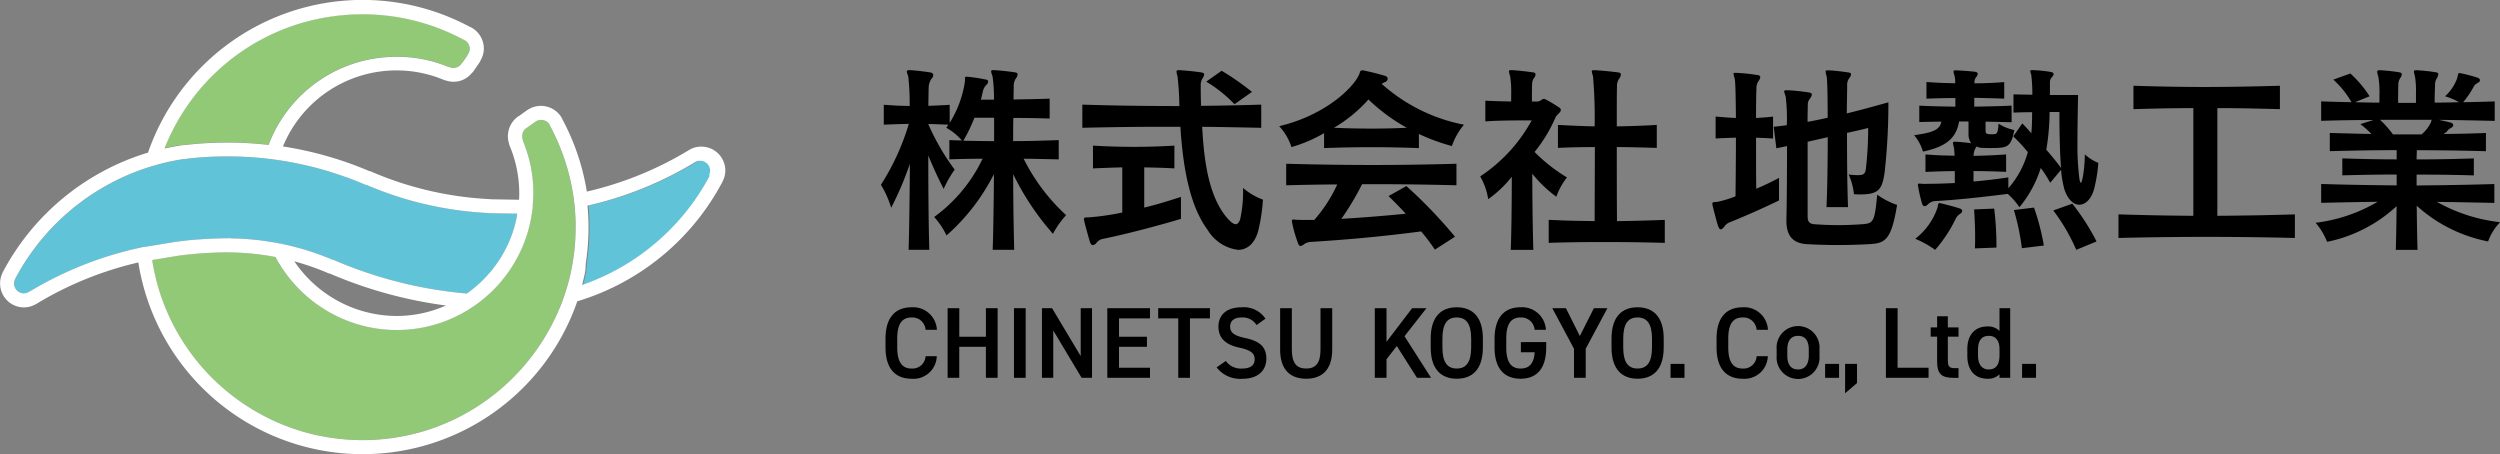 <svg xmlns="http://www.w3.org/2000/svg" width="274.253" height="49.83"><rect width="100%" height="100%" fill="#808080" stroke="none"/><g data-name="グループ 9"><g data-name="グループ 6"><path data-name="パス 79" d="M43.49 34.661a13.386 13.386 0 0 0 5.433-1.149 48.045 48.045 0 0 1-12.735-3.5.763.763 0 0 1-.195-.052 27.643 27.643 0 0 0-3.705-1.292 13.582 13.582 0 0 0 11.202 5.993z" fill="none"/><path data-name="パス 80" d="M62.559 30.103a23.2 23.2 0 0 0 .489-3.093v-.031q.081-.913.09-1.842v-.029c0-.065.005-.129.005-.193 0-.626-.029-1.252-.08-1.877v-.027a23.132 23.132 0 0 0-.088-.871c0-.011-.007-.022-.01-.033a.764.764 0 0 1-.014-.17q-.093-.71-.228-1.414l-.005-.025q-.209-1.075-.519-2.131l-.007-.023a23.582 23.582 0 0 0-.865-2.441l-.01-.025v-.007q-.312-.745-.674-1.469l-.01-.022-.007-.014v-.008l-.01-.019-.021-.04-.01-.019-.024-.045-.009-.018-.024-.047-.009-.017-.051-.1-.009-.017-.073-.14-.008-.015-.057-.108-.007-.014-.021-.04-.007-.014V13.7c-.006-.012-.009-.024-.015-.037l-.006-.015-.007-.017-.006-.009-.009-.014-.029-.04-.012-.014-.031-.035-.012-.014-.015-.018-.014-.014-.027-.024-.017-.015-.029-.026-.017-.015-.016-.014-.024-.016a1.105 1.105 0 0 0-1.27-.018l-.067.048-.024.017-.091.065-.024.018-.172.122-.027.019-.211.15-.03.021-.222.158-.033.023-.1.073a.716.716 0 0 1-.084.05 1.047 1.047 0 0 0-.18.2l-.015.022a1.089 1.089 0 0 0-.152.353v.019a1.088 1.088 0 0 0-.026.238v.026a1.062 1.062 0 0 0 .05.319l.005.016c0 .013.006.029.011.04a.731.731 0 0 1 .051.187l.033.084.006.016c.095.237.183.476.266.715l.006.017c.116.34.222.682.313 1.026l.006.02q.117.441.207.887v.025q.057.288.1.576l.005.028c.034.221.062.443.086.666v.033c.027.254.049.509.063.764v.04c.007.135.009.27.011.406v.365c0 .4-.021.8-.052 1.2v.05c0 .026 0 .052-.006.078s0 .033 0 .05v.076c0 .022.006.044.005.067a.734.734 0 0 1-.037.214 14.939 14.939 0 0 1-3.568 8.082l-.035.041-.034.039-.035.04c-.047.054-.093.109-.141.162l-.032.033c-.093.1-.19.2-.286.3l-.031.032q-.218.224-.445.438l-.029.027c-.2.19-.409.376-.622.555l-.025.022q-.486.406-1.006.77l-.022.015c-.082.057-.166.113-.249.169h-.007c-.22.148-.443.293-.671.429l-.02.012c-.282.168-.572.326-.865.475l-.019.01c-.342.173-.69.335-1.047.482l-.017.007q-.518.213-1.056.388l-.017.006c-.368.12-.741.224-1.121.315h-.016c-.43.1-.866.189-1.31.254h-.016q-.626.09-1.268.129h-.016c-.289.017-.581.027-.876.027-.147 0-.295 0-.442-.008h-.017a14.89 14.89 0 0 1-1.89-.182h-.02a14.969 14.969 0 0 1-1.556-.339l-.024-.007a15.354 15.354 0 0 1-1.2-.384l-.028-.011q-.508-.189-1-.412l-.033-.016q-.4-.183-.792-.389l-.038-.02c-.206-.11-.409-.226-.611-.345l-.044-.027-.019-.011-.044-.027a15.222 15.222 0 0 1-2-1.439l-.038-.032q-.542-.464-1.04-.98l-.027-.028a12.667 12.667 0 0 1-.4-.436l-.025-.016a8.341 8.341 0 0 1-.213-.246l-.016-.019a10.42 10.42 0 0 1-.208-.254l-.014-.015q-.079-.1-.155-.2l-.011-.014-.066-.086-.01-.013-.078-.1-.01-.013-.082-.111-.009-.014-.063-.088-.01-.014c-.045-.063-.091-.126-.135-.19l-.011-.016-.095-.14-.011-.017-.022-.034-.011-.018-.032-.047-.012-.019-.037-.055-.014-.021-.116-.178-.014-.023a16.252 16.252 0 0 1-.233-.383l-.017-.029-.3-.537c-.275-.052-.551-.1-.827-.147l-.044-.008q-.956-.153-1.918-.238l-.058-.005q-1.08-.1-2.16-.106a.752.752 0 0 1-.128-.014l-.362.006h-.06c-.574.011-1.133.029-1.675.057h-.062c-.721.038-1.417.091-2.09.161l-.062.007q-.626.066-1.23.149h-.025l-.8.131-.06.01-1.965.323q.153.989.388 1.947v.016a23.224 23.224 0 0 0 1.306 3.851l.006.015q.465 1.053 1.027 2.046l.009.014a23.3 23.3 0 0 0 1.6 2.457l.01.014a23.426 23.426 0 0 0 1.746 2.082l.011.012a23.452 23.452 0 0 0 1.628 1.557l.013.011a23.5 23.5 0 0 0 3.484 2.509l.015.008a23.306 23.306 0 0 0 3.819 1.806l.016.006a23.09 23.09 0 0 0 2.918.855h.017a23.267 23.267 0 0 0 3.536.5h.018c.5.032 1.009.055 1.519.055a23.454 23.454 0 0 0 3.049-.206h.018a23.187 23.187 0 0 0 4.125-.93l.031-.011.016-.006.015-.005.016-.005.029-.01.016-.006.055-.019.016-.005.088-.03.016-.005.068-.023.016-.006.072-.024.016-.006.079-.026.016-.006.068-.023.016-.006.063-.021.017-.006.058-.02.018-.006.043-.015.019-.008.042-.017.019-.008.041-.017.02-.008.014-.005.021-.009.021-.008.014-.006h.007l.065-.026.023-.009.059-.023.024-.009.081-.032.025-.01.072-.028.027-.011.07-.028.041-.005c.055-.021.11-.042.164-.065l.032-.012c.093-.039.185-.077.276-.117l.042-.019.113-.051.045-.02c.216-.1.431-.19.644-.292l.059-.027a23.515 23.515 0 0 0 8.3-6.7l.045-.057a23.416 23.416 0 0 0 2.55-4.079c.007-.015.016-.029.023-.045.208-.427.4-.862.582-1.3l.016-.039a23.262 23.262 0 0 0 1.149-3.625z" fill="#91c977"/><path data-name="パス 81" d="M19.543 15.982c.175-.029.35-.06.527-.085a.726.726 0 0 1 .176 0 36.44 36.44 0 0 1 1.714-.169h.022q1.132-.085 2.312-.1h.02c.205 0 .409-.009.617-.009q1.095 0 2.179.06h.018q1.17.064 2.329.2a14.966 14.966 0 0 1 1.283-2.606l.027-.042.106-.162.025-.039q.347-.535.735-1.036l.021-.027a14.87 14.87 0 0 1 1.5-1.651l.016-.016a15.044 15.044 0 0 1 1.523-1.263l.015-.01a14.923 14.923 0 0 1 1.645-1.026l.014-.008c.433-.233.877-.446 1.333-.636l.015-.007q.516-.214 1.05-.389l.017-.006c.461-.152.933-.279 1.411-.386l.022-.005q.6-.133 1.212-.217h.026a15.049 15.049 0 0 1 1.557-.13h.036c.147 0 .294-.009.442-.009s.283.006.424.01h.045c.126 0 .254.007.38.014h.052l.109.008h.057q.446.031.887.089l.05.006c.338.045.674.1 1.007.167l.048.011c.2.042.408.088.61.139l.04.009c.175.045.348.1.521.147l.032.009c.144.042.288.089.431.136l.026.009.187.063.024.008c.08.027.16.053.239.083l.02.008c.079.029.157.062.236.092l.016.007c.07.027.141.054.211.083h.042a.72.72 0 0 1 .146.046c.011 0 .022.006.033.01l.017.005.019.006.016.005.037.012.016.005.02.006.016.005c.014 0 .028.008.042.01h.337c.025 0 .05-.009.075-.014s.029-.005.043-.009a1.048 1.048 0 0 0 .2-.079l.145-.085a1.145 1.145 0 0 0 .221-.211l.032-.041.019-.024a.722.722 0 0 1 .119-.131l.032-.047.028-.04.15-.217.032-.046.256-.37c0-.011.008-.022.013-.032a.747.747 0 0 1 .068-.124 1.52 1.52 0 0 0 .1-.181l.019-.04a1.061 1.061 0 0 0 .074-.25v-.027a.878.878 0 0 0 .012-.116 1.141 1.141 0 0 0-.009-.142v-.021a1.105 1.105 0 0 0-.083-.281l-.008-.016a1.137 1.137 0 0 0-.088-.155l-.01-.014a1.093 1.093 0 0 0-.181-.2l-.013-.01a1.026 1.026 0 0 0-.1-.075.483.483 0 0 1-.048-.021l-.015-.006h-.008a22.227 22.227 0 0 0-.96-.492l-.015-.007q-.685-.334-1.391-.621l-.016-.007q-.7-.282-1.409-.52l-.02-.007q-.69-.23-1.394-.415l-.022-.006c-.35-.092-.7-.176-1.054-.252l-.024-.005q-1.005-.216-2.027-.343h-.026q-.988-.121-1.985-.157h-.029a25.109 25.109 0 0 0-.824-.016c-.354 0-.707.01-1.058.026h-.028a23.623 23.623 0 0 0-2.4.234h-.029q-.87.13-1.72.325l-.029.006h-.009l-.027.006-.039.009-.026.006-.12.027-.024.006-.109.027-.021.006-.147.039-.018.005-.114.029-.017.005-.15.04h-.016l-.177.046h-.016c-.045.013-.091.023-.136.036l-.016.005-.1.031-.017.005-.027.008h-.007l-.018.006-.193.059-.02.006-.205.063-.024.007-.18.055-.028.009c-.07.022-.138.047-.208.07l-.034.012-.114.04-.037.013-.1.037-.04.014-.1.035-.044.015-.111.039-.047.017-.124.046-.057.022c-.07.026-.138.055-.207.081l-.064.025c-.131.052-.264.1-.394.155l-.079.032a23.41 23.41 0 0 0-1.888.892c-.173.091-.348.182-.519.278l-.057.032h-.007c-.287.162-.57.33-.849.5a23.317 23.317 0 0 0-3.717 2.866l-.065.062a23.368 23.368 0 0 0-1.56 1.633l-.045.052c-.345.4-.675.817-.993 1.243l-.037.048q-.388.521-.745 1.068l-.028.042c-.258.394-.506.8-.741 1.206l-.025.042c-.236.414-.456.838-.667 1.269l-.019.039q-.372.761-.691 1.556l-.014.037-.024.059q.726-.164 1.465-.287z" fill="#91c977"/><path data-name="パス 82" d="M78.006 18.844v-.023a.893.893 0 0 0 .008-.114 1.073 1.073 0 0 0-.159-.557l-.008-.014a1.085 1.085 0 0 0-.3-.313l-.013-.011a1.078 1.078 0 0 0-.606-.186h-.04a.946.946 0 0 0-.516.147l-.014.007-.014.01c-.085.052-.172.1-.258.153l-.064.037q-.652.387-1.315.748l-.051.027c-.192.1-.384.208-.578.308l-.045.024-.384.195-.045.023q-.413.208-.829.405l-.039.019-.594.274-.036.017q-.637.288-1.284.552l-.031.012q-.56.23-1.126.442l-.027.01c-.464.173-.931.335-1.4.491l-.024.008q-.96.316-1.937.585l-.019.005-.037.009-.02.006-.073.019-.021.006-.22.058-.025.006q-.646.17-1.3.319c.043.445.072.89.09 1.336v.026c.014.334.023.668.023 1v.055c0 .26-.006.519-.014.777v.045q-.013.374-.037.744v.057c-.032.475-.076.946-.134 1.414v.041c-.017.135-.037.269-.056.4l-.005.036-.025.174v.032l-.021.128v.058l-.005.029-.006.033v.054l-.005.027v.094l-.006.037v.069l-.006.037v.085l-.005.022v.046l-.006.033v.022l-.005.029v.021l-.008.041v.02l-.011.055v.019l-.007.038v.019l-.014.073v.017l-.018.092v.017a8.978 8.978 0 0 1-.052.236v.017c-.049.227-.1.453-.156.677l-.005.022-.1.4.313-.111.016-.006q.809-.293 1.593-.64l.025-.011c.681-.3 1.348-.631 2-.991l.036-.021q.764-.425 1.5-.9l.042-.027q.81-.53 1.577-1.119l.039-.031q.546-.421 1.068-.872l.037-.032q.74-.641 1.429-1.337l.033-.034q.581-.589 1.123-1.215l.029-.035q.441-.513.854-1.05l.026-.034q.441-.575.849-1.177l.024-.034q.329-.485.634-.987l.021-.034c.155-.256.307-.514.453-.775l.018-.033q.144-.26.283-.522a1.193 1.193 0 0 0 .016-.38z" fill="#60c3d8"/><path data-name="パス 83" d="M17.049 26.899l.09-.015.534-.088.088-.015.154-.025.088-.014.892-.147.085-.014.309-.051h.032l.078-.01.07-.009c.4-.054.808-.1 1.223-.146l.059-.006c.327-.033.661-.061 1-.087h.052q.422-.032.856-.057h.047q.646-.036 1.322-.055h.041c.378-.011.76-.019 1.152-.022h.007a.73.73 0 0 1 .169.021c.19 0 .38.006.57.012h.032q1.054.038 2.107.153h.026q1.064.117 2.118.311h.021c.15.027.3.058.45.088a.754.754 0 0 1 .279.055c.3.063.6.131.893.2l.018.005q.926.225 1.835.508l.016.005q1.02.32 2.014.712l.015.006q.326.13.65.267a.732.732 0 0 1 .2.053c.222.1.445.189.668.282l.015.006.165.07.015.006.161.065.016.006.1.038.017.007.171.068.019.008.109.043.021.009.078.031.022.009.035.014.023.009.022.009.024.009.021.009.024.009h.012l.025.01.021.009.106.04.029.01h.006l.029.011.13.049.032.012.015.005.034.013.04.015.035.013.038.014.036.013.016.006.119.045.039.014.145.054.044.017.147.051.05.018.168.059.055.019.2.071.06.022.418.142.08.026q.519.173 1.044.333l.124.038a47.021 47.021 0 0 0 9.553 1.837c.077-.054.154-.108.23-.164l.019-.014c.269-.2.528-.407.781-.623l.017-.014q.29-.25.566-.516l.016-.015q.2-.2.394-.4l.015-.016c.133-.141.264-.284.391-.43l.014-.016q.2-.234.4-.478l.013-.017q.239-.3.46-.619l.012-.017c.149-.214.294-.431.431-.654l.011-.017.037-.061.01-.017c.071-.117.138-.237.205-.357l.01-.017c.075-.134.146-.269.218-.406l.009-.018c.048-.094.1-.187.145-.282l.009-.018c.183-.378.347-.766.494-1.162l.007-.019c.035-.093.065-.187.1-.281l.006-.018q.217-.635.371-1.3v-.018c.017-.076.037-.151.052-.227v-.019c.029-.137.054-.277.079-.416v-.018l.017-.1-1.258-.021h-.049l-1.428-.024h-.045l-.314-.005a.83.83 0 0 1-.084-.01c-.018 0-.037 0-.055-.005h-.008l-.034-.01q-.482-.026-.962-.064h-.036q-1.082-.085-2.152-.229h-.029q-1.165-.157-2.313-.385l-.024-.005q-1.442-.284-2.857-.676l-.018-.005a45.34 45.34 0 0 1-1.526-.46l-.016-.006q-1.143-.368-2.263-.811l-.015-.006q-.5-.2-1-.41a.773.773 0 0 1-.2-.052c-.352-.152-.707-.3-1.062-.437l-.015-.006-.106-.041-.015-.006-.143-.055-.016-.007-.119-.046-.016-.007-.093-.036-.017-.006-.106-.041-.019-.007-.082-.032-.021-.007-.055-.019-.022-.008-.021-.008-.022-.008-.023-.009-.023-.009-.024-.009h-.032l-.02-.007-.022-.007-.026-.009-.027-.009-.017-.007-.027-.01-.04-.014-.028-.01-.027-.009-.029-.01-.065-.023-.031-.011-.121-.043-.034-.012-.2-.069-.041-.014c-.06-.021-.121-.04-.182-.06l-.046-.015-.232-.076-.052-.017-.252-.083-.058-.019c-.078-.025-.157-.047-.235-.071l-.073-.022c-.223-.068-.445-.136-.669-.2l-.108-.029a34.615 34.615 0 0 0-.839-.228l-.174-.043a37.879 37.879 0 0 0-4.392-.84.756.756 0 0 1-.13-.018q-1.41-.179-2.839-.253l-.164-.008q-.933-.045-1.873-.046c-.455 0-.9.009-1.35.025h-.1c-1.05.039-2.072.119-3.051.242a.767.767 0 0 1-.235.04.837.837 0 0 1-.093-.011c-.228.035-.455.073-.682.114l-.062.012q-.911.168-1.8.4l-.054.014-.332.091a.78.78 0 0 1-.27.078q-.867.252-1.711.564l-.041.016a25.2 25.2 0 0 0-2.452 1.067l-.035.017a25.256 25.256 0 0 0-2.257 1.281l-.029.018a25.319 25.319 0 0 0-2.8 2.076l-.022.019a25.217 25.217 0 0 0-2.038 1.949l-.018.02q-.669.718-1.281 1.491l-.017.02q-.385.485-.745.989l-.014.02q-.477.668-.912 1.37l-.013.02q-.3.487-.58.989l-.012.02c-.091.164-.182.328-.269.495a1.116 1.116 0 0 0-.072.2c0 .006-.005.013-.007.019a1.217 1.217 0 0 0-.035.282 1.059 1.059 0 0 0 .058.335l.005.016a1.066 1.066 0 0 0 .221.374l.011.014a1.086 1.086 0 0 0 .473.292l.049.015h.006l.017.005h.014c.012 0 .025 0 .038.006.028.005.057.006.086.009l.047.005c.018 0 .036.005.055.005a1.142 1.142 0 0 0 .549-.159l.01-.006.016-.006.034-.021.226-.134.059-.034.135-.08.064-.037.034-.02.037-.022h.005l.069-.04.091-.053.084-.047q1.137-.651 2.312-1.224l.123-.06a39.779 39.779 0 0 1 9.023-3.092l.141-.031.031-.007c.016 0 .031-.009.047-.01s.044 0 .067 0a.64.64 0 0 1 .065 0z" fill="#60c3d8"/><path data-name="パス 84" d="M76.94 16.086a2.5 2.5 0 0 0-1.356.378c-.009 0-.017.007-.026.012a38.035 38.035 0 0 1-11.182 4.542 25.248 25.248 0 0 0-2.67-7.906.8.8 0 0 0-.064-.152 2.64 2.64 0 0 0-3.794-.883h-.007l-.9.641a.792.792 0 0 0-.109.061 2.664 2.664 0 0 0-.99 2.972.75.75 0 0 0 .051.2 13.454 13.454 0 0 1 1.07 5.238c0 .244-.007.485-.02.725l-3.1-.052a.712.712 0 0 0-.118-.017 37.416 37.416 0 0 1-13-3.018.755.755 0 0 0-.2-.052 39.471 39.471 0 0 0-9.486-2.709 13.471 13.471 0 0 1 17.68-7.289.786.786 0 0 0 .2.051 2.566 2.566 0 0 0 2.835-.813.735.735 0 0 0 .16-.164l.7-1.016a.781.781 0 0 0 .091-.186 2.6 2.6 0 0 0 .374-1.317 2.645 2.645 0 0 0-1.363-2.311.726.726 0 0 0-.151-.063 24.913 24.913 0 0 0-35.327 13.784A26.756 26.756 0 0 0 .29 29.889v.013a2.678 2.678 0 0 0-.279 1.2 2.624 2.624 0 0 0 2.621 2.621 2.675 2.675 0 0 0 1.307-.359c.008 0 .014-.011.022-.016s.024-.009.035-.015a38.107 38.107 0 0 1 11.18-4.541 24.913 24.913 0 0 0 48.153 4.262 26.725 26.725 0 0 0 15.925-13.11v-.005a2.674 2.674 0 0 0 .315-1.237 2.624 2.624 0 0 0-2.629-2.616zm-58.865.129l.014-.037q.318-.8.691-1.556l.019-.039c.211-.431.432-.856.667-1.269l.025-.042c.235-.411.483-.812.741-1.206l.028-.042q.359-.545.746-1.068c.011-.017.024-.032.037-.048.318-.426.648-.842.993-1.243l.045-.052a23.602 23.602 0 0 1 1.56-1.633l.065-.062a23.309 23.309 0 0 1 3.717-2.866c.279-.173.562-.342.849-.5h.007l.057-.032c.171-.1.345-.187.519-.278a23.25 23.25 0 0 1 1.888-.892l.079-.032c.13-.054.262-.1.394-.155l.064-.025c.069-.027.137-.055.207-.081l.057-.022.124-.046.047-.017.111-.039.044-.015.1-.034.04-.014.1-.037.037-.013.114-.04.034-.012c.07-.023.138-.048.208-.07l.028-.009.18-.055.025-.007.205-.063.02-.006.193-.059.018-.006h.006l.027-.008.017-.005.1-.031.016-.005c.045-.013.091-.023.136-.036h.016l.177-.046h.016l.15-.04.017-.005.114-.029.018-.005.147-.039.021-.006.109-.027.024-.006.12-.027.026-.006.039-.009.027-.006h.009l.029-.006q.85-.194 1.72-.325h.03a23.611 23.611 0 0 1 2.4-.234h.028a22.603 22.603 0 0 1 1.882-.01h.029q1 .037 1.985.157h.027q1.021.127 2.027.343l.024.005c.353.076.7.16 1.054.252l.022.006q.7.185 1.394.415l.02.007q.712.237 1.409.52l.016.007q.706.288 1.391.621l.015.007c.323.157.644.32.96.492h.008l.015.006a.493.493 0 0 0 .048.021 1.038 1.038 0 0 1 .1.075l.013.01a1.092 1.092 0 0 1 .181.2l.01.014a1.127 1.127 0 0 1 .088.155l.008.016a1.111 1.111 0 0 1 .083.281v.021a1.165 1.165 0 0 1 .009.142.879.879 0 0 1-.012.116v.027a1.067 1.067 0 0 1-.074.25l-.019.04a1.52 1.52 0 0 1-.1.181.748.748 0 0 0-.068.123l-.013.032-.256.37-.032.046-.15.217-.028.04-.032.047a.723.723 0 0 0-.119.131l-.019.024-.032.041a1.137 1.137 0 0 1-.221.211l-.144.085a1.047 1.047 0 0 1-.2.079c-.014 0-.029.006-.043.009s-.05.011-.075.014h-.336c-.015 0-.028-.006-.042-.01l-.016-.005-.02-.006-.016-.005-.037-.012-.016-.005-.02-.006-.016-.005c-.011 0-.022-.006-.033-.01a.716.716 0 0 0-.146-.046h-.042c-.07-.029-.141-.055-.211-.083l-.017-.007c-.079-.03-.156-.063-.236-.092l-.02-.008c-.079-.029-.159-.055-.238-.083l-.024-.008-.187-.063-.027-.009c-.143-.047-.286-.094-.431-.136l-.032-.009a22.32 22.32 0 0 0-.522-.147l-.04-.009c-.2-.051-.406-.1-.61-.139l-.048-.011a14.779 14.779 0 0 0-1.007-.167l-.05-.006q-.442-.057-.887-.089h-.057l-.109-.008h-.052a12.059 12.059 0 0 0-.38-.014h-.044c-.141 0-.282-.01-.424-.01s-.295 0-.442.009h-.036a15.068 15.068 0 0 0-1.557.13h-.026q-.614.084-1.213.217l-.021.005c-.478.106-.95.234-1.411.386l-.017.006q-.534.176-1.05.389l-.015.006c-.456.19-.9.4-1.333.636l-.014.008a14.927 14.927 0 0 0-1.645 1.026l-.015.01a15.046 15.046 0 0 0-1.523 1.263l-.017.016a14.884 14.884 0 0 0-1.5 1.651l-.021.027q-.389.5-.735 1.036l-.025.039-.106.162-.027.042a14.968 14.968 0 0 0-1.283 2.606q-1.158-.131-2.329-.2h-.018q-1.085-.058-2.179-.06c-.208 0-.412.006-.617.009h-.02q-1.178.018-2.311.1h-.022c-.583.045-1.155.1-1.715.169a.722.722 0 0 0-.176 0c-.177.025-.352.055-.527.085h-.027q-.738.123-1.465.287zm-2.36 10.884c-.016 0-.031.007-.047.01l-.031.007-.141.031a39.779 39.779 0 0 0-9.023 3.092l-.124.06q-1.174.573-2.312 1.224l-.084.047-.091.053-.069.04h-.005l-.037.022-.034.02-.064.036-.135.08-.059.034c-.075.045-.152.088-.226.134l-.034.021-.017.006-.01.006a1.143 1.143 0 0 1-.549.159c-.019 0-.037 0-.054-.005l-.047-.005c-.029 0-.058 0-.086-.009-.013 0-.026 0-.038-.006h-.014l-.017-.005h-.006l-.049-.015a1.085 1.085 0 0 1-.473-.292l-.011-.014a1.068 1.068 0 0 1-.221-.374l-.005-.016a1.058 1.058 0 0 1-.058-.335 1.217 1.217 0 0 1 .034-.282.177.177 0 0 0 .007-.019 1.126 1.126 0 0 1 .072-.2c.088-.167.178-.331.269-.495l.011-.02q.279-.5.58-.989l.013-.02q.434-.7.912-1.37l.014-.02q.361-.5.745-.989l.016-.02q.613-.771 1.281-1.491l.018-.02a25.2 25.2 0 0 1 2.038-1.949l.022-.019a25.333 25.333 0 0 1 2.8-2.076l.029-.018a25.272 25.272 0 0 1 2.257-1.281l.035-.017a25.163 25.163 0 0 1 2.456-1.069l.041-.016q.843-.312 1.711-.564a.78.78 0 0 0 .27-.078l.332-.091.054-.014q.891-.234 1.8-.4l.062-.012q.339-.061.682-.114a.826.826 0 0 0 .093.011.767.767 0 0 0 .235-.04c.979-.123 2-.2 3.051-.242h.1c.446-.016.9-.025 1.35-.025q.94 0 1.873.046l.164.008q1.429.074 2.839.253a.743.743 0 0 0 .13.018 37.887 37.887 0 0 1 4.392.84l.174.043c.281.072.56.149.839.228l.108.029c.223.064.446.132.669.2l.072.022c.078.024.157.046.235.071l.058.019.252.083.052.017.232.076.046.015.182.06.041.014.2.069.034.012.121.043.031.012.065.023.029.01.027.009.028.01.04.014.027.01.017.006.027.009.026.009.022.007.02.007h.009l.014.005h.009l.024.009.023.009.023.009.022.008.022.008.021.008.055.019.021.007.082.032.019.007.106.041.017.006.093.036.016.006.119.046.016.006.143.055.015.006.106.041.015.006c.355.141.71.286 1.062.437a.77.77 0 0 0 .2.052q.5.212 1 .41l.015.006q1.12.441 2.263.811l.017.006c.506.163 1.014.318 1.526.46l.018.005q1.415.392 2.857.676l.024.005q1.15.226 2.314.385h.029q1.07.144 2.152.229h.036c.32.025.641.047.962.064l.035.01h.008c.018 0 .037 0 .055.005a.8.8 0 0 0 .084.01l.314.005h.045l1.428.024h.049l1.258.021-.017.1v.018c-.025.139-.05.279-.079.416v.019c-.016.076-.035.151-.052.227v.018q-.154.66-.371 1.3l-.006.018c-.032.093-.062.188-.1.281l-.007.019q-.221.595-.494 1.162l-.009.018c-.047.1-.1.188-.145.282l-.009.018c-.071.136-.143.272-.218.406l-.01.017c-.068.12-.134.24-.205.357l-.01.017-.037.061-.011.017c-.137.223-.282.44-.431.654l-.012.017q-.221.317-.46.619l-.013.016q-.192.244-.4.478l-.014.016c-.127.147-.258.289-.391.43l-.015.016q-.193.2-.394.4l-.016.015q-.276.266-.566.516l-.017.014c-.253.217-.512.426-.781.623l-.019.014c-.076.056-.153.11-.23.164a47.021 47.021 0 0 1-9.553-1.837l-.124-.038q-.525-.161-1.044-.333l-.08-.026c-.139-.047-.28-.094-.418-.142l-.06-.022-.2-.071-.055-.019-.168-.059-.049-.018-.147-.051-.044-.017-.145-.054-.039-.014-.119-.044-.016-.006-.036-.013-.038-.014-.034-.013-.04-.015-.034-.013-.015-.005-.032-.012-.13-.049-.029-.011h-.006l-.029-.01-.106-.04-.021-.009-.025-.01h-.012l-.024-.009-.021-.009-.024-.009-.022-.009-.023-.009-.035-.014-.022-.009-.078-.031-.021-.009-.109-.043-.019-.008-.171-.068-.016-.007-.1-.038-.016-.006-.161-.065-.015-.006c-.055-.022-.11-.047-.165-.07l-.015-.006c-.223-.093-.446-.185-.668-.282a.736.736 0 0 0-.2-.053q-.323-.137-.65-.267l-.015-.006q-.991-.391-2.013-.712l-.016-.005q-.908-.283-1.835-.508l-.018-.005c-.3-.072-.594-.14-.893-.2a.754.754 0 0 0-.279-.055c-.15-.03-.3-.061-.45-.088h-.021q-1.054-.193-2.118-.311h-.026q-1.053-.115-2.108-.153h-.032c-.19-.006-.379-.009-.57-.012a.729.729 0 0 0-.17-.021h-.006c-.392 0-.774.011-1.152.022h-.041q-.674.019-1.322.055h-.047q-.434.025-.856.057h-.052c-.337.026-.671.054-1 .087l-.059.006c-.414.042-.821.092-1.222.146l-.07.009-.078.01h-.032l-.309.051-.085.014-.892.147-.088.014-.154.025-.088.015-.534.088-.09.015-1.2.2h-.065a.482.482 0 0 0-.065.004zm20.28 2.863a.763.763 0 0 0 .195.052 48.043 48.043 0 0 0 12.735 3.5 13.387 13.387 0 0 1-5.433 1.149 13.583 13.583 0 0 1-11.2-5.991 27.637 27.637 0 0 1 3.702 1.29zm25.393 3.84a22.05 22.05 0 0 1-.582 1.3c-.007.015-.016.029-.023.045a23.419 23.419 0 0 1-2.55 4.078l-.045.057a23.516 23.516 0 0 1-8.3 6.7l-.059.027c-.213.1-.428.2-.644.292l-.045.02-.113.051-.042.019-.276.117-.032.012c-.054.023-.109.043-.164.065l-.029.012-.07.028-.027.011-.072.028-.025.01-.081.032-.024.009-.059.023-.023.009-.065.026h-.007l-.014.006-.021.008-.021.009-.014.005-.02.008-.041.017-.02.008-.042.017-.019.008-.043.015-.018.006-.058.02-.017.006-.062.021-.016.006-.068.023-.016.006-.079.027-.016.006-.072.024-.016.006-.068.023-.016.005-.088.03-.016.005-.055.019-.016.006-.03.01-.016.005-.015.005-.016.006-.031.011a23.19 23.19 0 0 1-4.125.93h-.018a23.456 23.456 0 0 1-3.049.205c-.51 0-1.016-.022-1.518-.055h-.018a23.269 23.269 0 0 1-3.536-.5h-.016a23.1 23.1 0 0 1-2.918-.855l-.016-.006a23.3 23.3 0 0 1-3.819-1.806l-.015-.008a23.51 23.51 0 0 1-3.484-2.509l-.013-.011a23.693 23.693 0 0 1-1.629-1.557l-.011-.012a23.387 23.387 0 0 1-1.746-2.082l-.01-.014a23.338 23.338 0 0 1-1.6-2.457l-.009-.014q-.561-.993-1.027-2.046l-.006-.015a23.236 23.236 0 0 1-1.306-3.852v-.016q-.234-.959-.388-1.947l1.964-.323.06-.01.8-.132h.025q.6-.084 1.23-.149l.063-.007c.674-.07 1.369-.123 2.09-.161h.062q.814-.042 1.675-.057h.06l.362-.006a.755.755 0 0 0 .128.014q1.078.009 2.16.106l.058.005q.961.087 1.918.238l.044.008c.276.044.552.095.827.147q.143.272.3.537l.017.029c.075.129.154.256.233.383l.014.023.116.178.014.021.037.055.012.019.032.047.012.018.022.034.012.017.095.14.011.016.135.19.01.014c.022.029.042.06.063.088l.009.014.082.111.01.013.078.1.01.013.066.086.011.014c.051.067.1.133.155.2l.014.015c.068.085.138.17.208.253l.016.019c.07.083.141.165.213.246l.02.022c.131.148.265.294.4.436l.027.028q.5.515 1.04.98l.038.032a15.205 15.205 0 0 0 2 1.439l.044.027.019.011.044.027c.2.119.4.236.61.346l.038.02q.39.206.792.389l.033.016q.492.223 1 .412l.028.011c.394.145.794.272 1.2.384l.024.006a14.952 14.952 0 0 0 1.556.339h.02a14.886 14.886 0 0 0 1.89.182h.017c.147 0 .295.008.442.008.294 0 .586-.011.875-.027h.017q.642-.038 1.268-.129h.017c.443-.065.879-.151 1.309-.254h.016c.38-.091.754-.2 1.121-.315l.017-.006c.358-.116.71-.246 1.056-.388l.017-.007c.356-.147.7-.309 1.047-.482l.019-.01c.294-.149.583-.307.866-.476l.02-.011c.228-.136.451-.281.671-.429h.007c.083-.056.167-.111.249-.169l.021-.015q.519-.365 1.006-.77l.025-.022c.213-.179.419-.365.622-.555l.029-.027q.227-.214.445-.438l.031-.032c.1-.1.192-.2.286-.3l.032-.033c.049-.053.094-.108.141-.162l.035-.04.034-.039.035-.041a14.938 14.938 0 0 0 3.568-8.082.733.733 0 0 0 .037-.214c0-.023 0-.044-.005-.067v-.126c0-.016 0-.052.006-.078v-.05c.031-.4.052-.8.052-1.2v-.365c0-.136 0-.271-.011-.406v-.04a14.84 14.84 0 0 0-.062-.764v-.033a14.777 14.777 0 0 0-.086-.666l-.005-.028q-.045-.289-.1-.576v-.025c-.06-.3-.129-.593-.207-.887l-.006-.02c-.091-.344-.2-.686-.313-1.026l-.006-.017a16.244 16.244 0 0 0-.266-.715l-.007-.016-.033-.084a.73.73 0 0 0-.051-.187c-.005-.011-.006-.027-.011-.04l-.005-.016a1.058 1.058 0 0 1-.05-.319v-.039a1.088 1.088 0 0 1 .026-.238v-.019a1.089 1.089 0 0 1 .152-.353l.015-.022a1.048 1.048 0 0 1 .18-.2.727.727 0 0 0 .084-.05l.1-.073.033-.023.222-.158.03-.021.211-.15.027-.019.172-.122.024-.018.091-.065.024-.017.067-.048a1.105 1.105 0 0 1 1.27.018l.024.016.016.014.017.015.03.026.016.015.027.024.014.014.015.018.012.014.031.035.012.014.03.04.009.014.006.009.007.017.006.015c.006.012.009.024.015.037v.005l.007.014.021.04.007.014.057.108.008.015.073.14.009.017.051.1.009.017.024.047.009.018.024.045.01.019c.006.014.014.027.021.04l.01.019v.008l.007.014.01.022q.363.723.674 1.469v.007l.01.025a23.583 23.583 0 0 1 .865 2.441l.007.023q.309 1.054.519 2.131l.005.025q.136.7.228 1.414a.764.764 0 0 0 .014.17c0 .011.007.022.01.033.035.29.064.58.088.871v.027c.051.625.08 1.251.08 1.877 0 .065 0 .129-.005.193v.029q-.009.931-.09 1.842v.031a23.222 23.222 0 0 1-.489 3.093l-.008.035a23.262 23.262 0 0 1-1.149 3.625zm16.493-14.569q-.139.263-.283.522l-.018.033c-.146.261-.3.519-.453.775l-.021.034q-.306.5-.634.987l-.024.034q-.407.6-.849 1.177l-.026.035q-.414.536-.854 1.05l-.029.034q-.542.627-1.123 1.215l-.033.034q-.688.7-1.429 1.337l-.037.032q-.523.449-1.067.872l-.04.031q-.766.589-1.577 1.119l-.042.027q-.732.475-1.5.9l-.036.021q-.973.54-2 .991l-.025.011q-.784.346-1.593.64l-.016.006c-.1.038-.208.075-.312.111.035-.134.069-.269.1-.4l.005-.022q.082-.336.156-.677v-.017l.052-.236v-.016l.018-.092v-.017l.014-.073v-.019l.007-.038v-.019l.011-.055v-.02l.008-.041v-.072l.006-.033v-.153l.006-.037v-.069l.006-.037v-.094l.005-.027v-.054l.006-.033.005-.029v-.027l.005-.031.021-.128v-.032c.009-.057.017-.116.024-.174l.005-.036c.019-.134.039-.267.056-.4v-.041c.058-.468.1-.939.134-1.414v-.057q.024-.371.037-.744v-.045c.009-.259.014-.517.014-.777v-.055c0-.334-.009-.668-.023-1v-.026a23.904 23.904 0 0 0-.091-1.336q.653-.148 1.3-.319l.025-.006.22-.058.021-.006.073-.019.02-.006.037-.009.019-.005q.977-.268 1.937-.585l.024-.008c.47-.156.937-.318 1.4-.491l.027-.01q.567-.212 1.126-.442l.031-.012q.646-.265 1.284-.552l.036-.016c.2-.09.4-.18.594-.274l.04-.019q.417-.2.829-.405l.045-.023.384-.195.045-.024c.193-.1.386-.2.578-.308l.051-.027q.664-.361 1.315-.748l.064-.037.258-.153.014-.01.014-.007a.946.946 0 0 1 .516-.147h.04a1.079 1.079 0 0 1 .606.186l.013.011a1.087 1.087 0 0 1 .3.313l.008.014a1.073 1.073 0 0 1 .159.557.872.872 0 0 1-.008.114v.023a1.2 1.2 0 0 1-.129.387z" fill="#fff"/></g><g data-name="グループ 7"><path data-name="パス 85" d="M115.513 25.653a29.165 29.165 0 0 1-4.365-6.548c0 2.722.045 5.85.113 8.3h-2.363c.045-1.192.068-2.566.09-3.983s.045-2.9.045-4.321a22.43 22.43 0 0 1-5.2 6.728 8.315 8.315 0 0 0-1.351-2.026 16.863 16.863 0 0 0 5.311-6.391c-1.125 0-2.475.023-3.646.068v-2.115c.472.022.922.044 1.373.044a6.325 6.325 0 0 0-1.71-1.395c.068-.112.157-.225.225-.338-.72-.022-1.53-.068-2.205-.068a25.189 25.189 0 0 0 2.9 5 12.042 12.042 0 0 0-1.207 2.114 45.231 45.231 0 0 1-1.688-3.668c0 3.308.022 7.291.112 10.351h-2.273c.045-1.305.068-2.858.091-4.5.023-1.62.045-3.33.045-4.928a34.8 34.8 0 0 1-2.048 4.815 10.737 10.737 0 0 0-1.125-2.52 26.08 26.08 0 0 0 3.06-6.683c-.9.022-1.8.045-2.745.09v-2.182c.5.022.968.067 1.44.09s.945.022 1.4.045a26.868 26.868 0 0 0-.158-3.285 2.229 2.229 0 0 1-.157-.495c0-.113.09-.157.27-.157h.09c.72.044 1.486.135 2.205.247.225.045.338.135.338.293a.554.554 0 0 1-.158.36 1.755 1.755 0 0 0-.337.855c-.023.36-.023 1.125-.045 2.16.72-.022 1.575-.067 2.34-.112v1.98A11.825 11.825 0 0 0 105.845 9c.045-.428-.045-.585.157-.585h.091a19 19 0 0 1 2.07.315c.292.045.315.292.068.562a1.376 1.376 0 0 0-.405.72c-.068.27-.135.608-.225.923h1.44a16.493 16.493 0 0 0-.158-2.565 2.378 2.378 0 0 1-.157-.54c0-.091.068-.135.248-.135h.09c.742.044 1.6.135 2.3.247.2.023.27.113.27.225a.881.881 0 0 1-.2.45 1.469 1.469 0 0 0-.225.878c0 .18-.022.7-.022 1.418 1.328-.023 2.768-.046 3.961-.09v2.183a111.733 111.733 0 0 0-3.983-.068c-.022.72-.022 1.664-.022 2.542 1.575 0 3.24-.045 5-.112v2.115c-1.305-.022-2.655-.068-3.848-.068a21.349 21.349 0 0 0 4.658 6.189 9.633 9.633 0 0 0-1.44 2.049zm-6.458-12.735h-2.161a17.371 17.371 0 0 1-1.214 2.519c1.147.023 2.273.045 3.375.045z"/><path data-name="パス 86" d="M138.013 25.383c-.4 1.373-1.214 2.026-2.2 2.026a4.565 4.565 0 0 1-3.331-2.184c-1.822-2.452-2.677-6.322-2.992-11.318h-1.891c-3.059 0-6.1.045-8.865.112v-2.542c3.375.112 7.021.157 10.643.157a31.021 31.021 0 0 0-.2-3.262 2.378 2.378 0 0 1-.113-.518c0-.113.068-.157.27-.157h.09a29.99 29.99 0 0 1 2.363.247c.225.045.315.113.315.225a.915.915 0 0 1-.18.428 1.358 1.358 0 0 0-.2.81c0 .7 0 1.44.044 2.205a309.44 309.44 0 0 0 6.593-.134v2.544c-2.093-.045-4.275-.09-6.48-.112.2 3.69.7 7.651 2.768 10.035.405.45.7.652.9.652.226 0 .382-.2.5-.539a13.882 13.882 0 0 0 .315-3.443 6.95 6.95 0 0 0 2.182 1.283 19.117 19.117 0 0 1-.531 3.485zm-17.078.833a1.161 1.161 0 0 0-.652.427.578.578 0 0 1-.406.247c-.112 0-.224-.112-.315-.36-.18-.63-.45-1.576-.608-2.228a1.675 1.675 0 0 1-.045-.27c0-.18.112-.18.45-.18a28 28 0 0 0 3.757-.54v-4.95c-1.148.023-2.183.068-3.217.113v-2.5a73.83 73.83 0 0 0 8.933 0v2.5c-1.1-.068-2.138-.09-3.308-.113v4.41c1.327-.315 2.633-.72 4.028-1.17v2.408c-2.856.855-6.277 1.734-8.617 2.206zm14.491-14.785a14.892 14.892 0 0 0-3.1-2.475l1.687-1.193a28.438 28.438 0 0 1 3.33 2.318z"/><path data-name="パス 87" d="M159.277 16.022a21.5 21.5 0 0 1-3.623-1.327v1.552a134.57 134.57 0 0 0-10.4 0v-1.643a15.578 15.578 0 0 1-3.577 1.531 6.159 6.159 0 0 0-1.35-2.295c4.905-1.148 8.056-4.1 8.753-5.626.135-.315.113-.495.36-.495h.09c.788.157 1.688.383 2.43.608.18.068.27.18.27.315a.414.414 0 0 1-.292.361 1.639 1.639 0 0 0-.36.2 18.912 18.912 0 0 0 9.023 4.477 7.16 7.16 0 0 0-1.324 2.342zm-8.1 4.186h-1.756a29.808 29.808 0 0 1-2.272 3.8 183.22 183.22 0 0 0 7.065-.562 52.875 52.875 0 0 0-1.89-1.936l1.957-1.1a52.538 52.538 0 0 1 5.333 5.558l-2.206 1.418a21.138 21.138 0 0 0-1.507-2c-4.432.585-8.663.945-12.039 1.148a1.486 1.486 0 0 0-.765.226.872.872 0 0 1-.427.224c-.112 0-.2-.09-.27-.292a14.64 14.64 0 0 1-.652-2.25.764.764 0 0 1-.023-.2c0-.136.045-.158.135-.158a1.624 1.624 0 0 1 .292.022c.315.022.766.022 1.305.022h.72a15.8 15.8 0 0 0 2.52-3.892c-1.867 0-3.735.045-5.6.09v-2.363c3.2.09 6.369.136 9.541.136 3.015 0 6.03-.046 9.135-.136v2.363c-2.886-.073-5.74-.119-8.597-.119zm-1.058-9.293a15.691 15.691 0 0 1-3.781 3.1c1.486.068 2.813.091 4.14.091 1.238 0 2.453-.022 3.847-.091a20.109 20.109 0 0 1-4.207-3.102z"/><path data-name="パス 88" d="M170.728 21.58a14.021 14.021 0 0 1-2.633-2.521c0 2.588.045 6.121.112 8.349h-2.474c.09-2.454.112-5.828.112-8.011a12.759 12.759 0 0 1-2.587 2.453 7.246 7.246 0 0 0-.878-2.5 17.233 17.233 0 0 0 5.648-6.143h-.517c-.968 0-3.083 0-4.568.112v-2.273c.878.045 1.914.068 2.836.09v-.742a11.1 11.1 0 0 0-.114-2.025 3.681 3.681 0 0 1-.134-.54c0-.091.068-.135.248-.135h.09c.72.044 1.53.135 2.317.247.2.023.27.113.27.225a.772.772 0 0 1-.18.405 1.127 1.127 0 0 0-.2.653c-.022.315-.022 1.08-.022 1.912h.472a.866.866 0 0 0 .608-.2.371.371 0 0 1 .473 0 13.082 13.082 0 0 1 1.463.878.35.35 0 0 1 .158.247c0 .27-.45.517-.585.81a15.86 15.86 0 0 1-2.3 3.8 18.049 18.049 0 0 0 3.555 2.79 7.625 7.625 0 0 0-1.17 2.119zm5.175 4.973c-2.069 0-4.1.022-6.008.09v-2.521c.81.024 1.62.068 2.475.091.832.023 1.71.023 2.565.045 0-2.5.023-5.379.023-8.123-1.328 0-2.678.022-4.051.09v-2.52c1.372.068 2.7.136 4.027.158a52.726 52.726 0 0 0-.18-5.513 2.947 2.947 0 0 1-.136-.517c0-.091.068-.135.225-.135h.09a35.45 35.45 0 0 1 2.587.247c.225.023.292.113.292.248a.84.84 0 0 1-.2.45 1.358 1.358 0 0 0-.225.855c-.023.45-.023 2.115-.023 4.365a98.1 98.1 0 0 0 4.388-.158v2.52c-1.53-.044-2.948-.09-4.388-.09 0 2.633 0 5.513.023 8.123a192.13 192.13 0 0 0 5.243-.136v2.521a222.125 222.125 0 0 0-6.727-.089z"/><path data-name="パス 89" d="M189.85 24.348a1.323 1.323 0 0 0-.63.427c-.157.226-.315.383-.45.383-.112 0-.2-.113-.292-.36-.2-.608-.45-1.643-.585-2.161a2.286 2.286 0 0 1-.045-.292c0-.2.135-.157.54-.2a11.937 11.937 0 0 0 2-.608c.022-2 .045-4.321.045-6.435-.7.022-1.44.044-2.228.09v-2.408c.81.068 1.53.136 2.228.158-.023-2.228-.045-3.915-.136-4.321a4.556 4.556 0 0 1-.134-.517c0-.091.045-.113.18-.113h.134a19.982 19.982 0 0 1 2.34.248c.2.022.292.112.292.225a.9.9 0 0 1-.2.427 1.44 1.44 0 0 0-.224.855c-.023.382-.045 1.6-.045 3.2.652-.046 1.17-.068 1.867-.158v2.408a59.077 59.077 0 0 0-1.867-.09c0 1.8 0 3.87.022 5.6a28.497 28.497 0 0 0 2.5-1.194v2.476a89.225 89.225 0 0 1-5.312 2.36zm15.279 2.431a60 60 0 0 1-6.975 0c-1.508-.113-2.183-.945-2.183-2.566v-.09c.044-1.934.068-5.22.068-8.1-.27.068-.9.18-1.17.248l-.293-2.362c.36-.045 1.08-.113 1.44-.18a19.581 19.581 0 0 0-.134-3.2 2.2 2.2 0 0 1-.158-.494c0-.09.068-.136.226-.136h.157a21.64 21.64 0 0 1 2.362.248c.2.045.293.112.293.226a.9.9 0 0 1-.2.427 1.08 1.08 0 0 0-.247.72c0 .338-.023 1.012-.023 1.845.7-.113 1.485-.293 2.206-.45 0-2.386-.045-4.253-.114-4.545a2.456 2.456 0 0 1-.112-.518c0-.09.045-.135.226-.135h.067c.7.022 1.53.135 2.183.225.225.023.315.113.315.225a.848.848 0 0 1-.2.405 1.3 1.3 0 0 0-.226.855c0 .292-.022 1.44-.045 3.015 1.575-.382 2.925-.765 4.568-1.215a69.083 69.083 0 0 1-.4 7.56c-.27 2.048-.676 2.543-2.746 2.543-.2 0-.4-.022-.63-.022a6.981 6.981 0 0 0-.585-2.161q.641.068 1.012.068c.676 0 .81-.18.878-.7a37.665 37.665 0 0 0 .248-4.162v-.316c-.743.2-1.4.338-2.318.54 0 2.633.022 5.828.113 8.146h-2.363c.091-2.049.136-5.018.136-7.674-.7.158-1.485.338-2.206.5v8.212c0 .518.18.788.7.833a34.647 34.647 0 0 0 5.31 0c1.17-.09 1.35-.2 1.62-3.24a8.253 8.253 0 0 0 2.183 1.125c-.618 3.781-1.27 4.209-2.981 4.299z"/><path data-name="パス 90" d="M229.702 20.815c-.315 1.057-.946 1.643-1.6 1.643-.607 0-1.26-.54-1.643-1.71a12.328 12.328 0 0 1-.36-2.115l-1.192 1.417a11.71 11.71 0 0 0-1.035-1.62 12.6 12.6 0 0 1-2.34 4.3 7.778 7.778 0 0 0-1.282-1.462c-2.948.382-6.053.7-7.966.787a1.239 1.239 0 0 0-.765.338.63.63 0 0 1-.383.226c-.134 0-.225-.09-.292-.315a16.1 16.1 0 0 1-.427-1.867.516.516 0 0 1-.022-.158c0-.112.045-.135.157-.135a2.17 2.17 0 0 1 .337.023h.473c.674 0 1.8-.023 3.083-.09v-1.305c-1.126 0-2.206.045-3.218.09V16.95c.517.022 1.035.067 1.574.09.518.022 1.08.022 1.62.045a11.08 11.08 0 0 0-.068-.9 2.637 2.637 0 0 1-.113-.5c0-.09.045-.134.2-.134h.067c.585.022 1.17.09 1.733.157a1.686 1.686 0 0 1-.292-1.012v-1.374h-1.035c-.315 1.845-1.418 2.768-3.96 3.308a5 5 0 0 0-.968-1.8c2.093-.292 2.79-.585 2.993-1.485-.765 0-1.687.023-2.43.045v-1.8c1.261.068 2.655.09 3.96.112v-.945q-1.586 0-3.173.068V9.002c.54.022 1.058.067 1.575.09.54.022 1.057.022 1.575.045a3.319 3.319 0 0 0-.067-.81 2.183 2.183 0 0 1-.113-.473c0-.091.045-.135.18-.135h.112c.63.022 1.531.09 2.093.157.18.045.269.113.269.226a.73.73 0 0 1-.156.337.811.811 0 0 0-.2.5v.2c1.08 0 2.161-.045 3.263-.134v1.817a165.315 165.315 0 0 0-3.286-.09v.967c1.35-.022 2.723-.045 4.095-.112v1.822c-.9-.022-1.957-.045-2.857-.068v.99c0 .293.09.361.361.384a2.756 2.756 0 0 0 .607 0c.248-.023.405-.091.45-1.148a5.241 5.241 0 0 0 1.733.7c-.315 1.755-.765 1.89-1.8 1.957-.474.022-1.193.022-1.666 0a1.407 1.407 0 0 1-.675-.158 1.967 1.967 0 0 1-.112.2 1.479 1.479 0 0 0-.2.652.731.731 0 0 1-.022.18 61.193 61.193 0 0 0 3.578-.157v1.912a93.435 93.435 0 0 0-3.578-.09v1.148a60.046 60.046 0 0 0 3.825-.45v1.192a10.12 10.12 0 0 0 2.138-3.96 16.683 16.683 0 0 0-1.6-1.733l.99-1.417a13.742 13.742 0 0 1 .99 1.08c.068-.608.09-1.508.09-2.318-.584 0-1.395.023-2.047.045v-2c.562.023 1.395.023 2.069.045a16.346 16.346 0 0 0-.112-2.138c-.045-.226-.113-.361-.113-.45s.068-.112.2-.112h.068a14.75 14.75 0 0 1 2 .2c.2.045.293.113.293.226a.623.623 0 0 1-.18.338.764.764 0 0 0-.225.54v1.423h3.087s-.068 3.24-.068 4.928v.45a28.147 28.147 0 0 0 .2 3.69c.045.383.113.562.18.562.045 0 .112-.18.2-.585a14.411 14.411 0 0 0 .226-2.543 4.736 4.736 0 0 0 1.485.945 16.378 16.378 0 0 1-.488 2.946zm-14.693 2.655a1.3 1.3 0 0 0-.473.54 15.043 15.043 0 0 1-2.25 3.4 10.643 10.643 0 0 0-2.182-1.215 7.239 7.239 0 0 0 2.452-3.444c.067-.315.044-.473.225-.473a.992.992 0 0 0 .112.022c.7.158 1.44.36 2.07.562.18.045.293.158.293.27s-.068.226-.247.338zm1.642 3.78c.022-.427.022-.877.022-1.327 0-.969-.045-2.026-.112-2.949l2.205-.09a34.263 34.263 0 0 1 .248 3.915v.36zm5.153-.022a25.723 25.723 0 0 0-.878-4.186l2.205-.27a25 25 0 0 1 1.08 4.163zm4.118-14.581v-.361h-1.08a25.54 25.54 0 0 1-.36 4.14c.472.54 1.17 1.373 1.62 2-.158-1.773-.18-4.766-.18-5.778zm1.844 14.761a20.442 20.442 0 0 0-2.52-4.321l2.092-.743a25.233 25.233 0 0 1 2.656 4.141z"/><path data-name="パス 91" d="M232.4 26.104v-2.588a316.8 316.8 0 0 0 8.213.157V11.86c-2.25 0-4.14.045-6.57.112V9.407c2.9.09 5.333.135 7.74.135 2.565 0 5.153-.045 8.326-.135v2.565c-2.588-.067-4.523-.112-6.863-.112v11.813c3.016-.022 5.6-.067 8.506-.157v2.588a397.602 397.602 0 0 0-19.352 0z"/><path data-name="パス 92" d="M272.947 26.486a16.3 16.3 0 0 1-7.83-3.916c.022 1.733.045 3.488.09 4.838h-2.385c.045-1.35.068-3.083.09-4.793a15.9 15.9 0 0 1-7.628 3.915 7.26 7.26 0 0 0-1.26-2.092 17.526 17.526 0 0 0 6.8-2.3c-2 .023-4.186.068-6.188.113v-2.07c2.791.09 5.535.134 8.281.157v-1.193c-2.07 0-4.14.045-5.963.091v-1.864c1.846.068 3.893.112 5.963.112v-1.012c-2.385 0-4.793.045-7.336.112v-2c1.531.045 3.106.091 4.568.113a9.765 9.765 0 0 0-1.215-1.08l1.418-.45c-1.891 0-3.825.023-5.716.091V11.12c1.125.045 2.228.068 3.331.091a10.207 10.207 0 0 0-2-2.475l1.867-.675a12.358 12.358 0 0 1 2.115 2.5l-1.6.653c.9.022 1.8.045 2.677.045v-.765a10.159 10.159 0 0 0-.134-2.138 2.042 2.042 0 0 1-.113-.495c0-.113.068-.157.27-.157h.09c.674.044 1.372.112 2.047.225.2.022.292.112.292.225a.823.823 0 0 1-.18.427 1.3 1.3 0 0 0-.2.72c-.022.674-.022 1.282-.022 1.98h1.958v-1.013a10.083 10.083 0 0 0-.113-1.912 2.687 2.687 0 0 1-.113-.495c0-.113.068-.157.248-.157h.09c.7.044 1.372.112 2.07.225.2.022.27.112.27.225a1.006 1.006 0 0 1-.158.427 1.291 1.291 0 0 0-.2.72c-.023.674-.045 1.26-.045 1.957.9 0 1.778-.022 2.678-.045a7.394 7.394 0 0 0-1.531-.653 4.991 4.991 0 0 0 1.327-1.98c.113-.45.09-.562.248-.562a.513.513 0 0 1 .157.022 16.367 16.367 0 0 1 1.732.45c.248.068.361.18.361.315 0 .091-.068.2-.248.293a.965.965 0 0 0-.473.473 9.739 9.739 0 0 1-1.125 1.643c1.125-.022 2.3-.046 3.465-.091v2.138c-2.048-.045-4.118-.091-6.121-.113.383.091.923.2 1.26.292.18.046.315.158.315.293 0 .09-.09.225-.315.338a.95.95 0 0 0-.4.383c-.068.09-.27.157-.338.247 1.485-.022 3.06-.045 4.635-.113v2a296.306 296.306 0 0 0-7.582-.112c0 .248-.024.675-.024 1.012 2.138 0 4.3-.045 6.279-.112v1.868c-1.98-.068-4.162-.091-6.279-.091v1.193c2.768-.023 5.626-.068 8.528-.157v2.07c-2.069-.045-4.275-.09-6.3-.113a18.144 18.144 0 0 0 6.93 2.227 5.934 5.934 0 0 0-1.315 2.113zm-11.859-13.345a10.874 10.874 0 0 1 1.417 1.6h3.15a3.909 3.909 0 0 0 1.013-1.306c.045-.134.067-.224.09-.292z"/></g><g data-name="グループ 8"><path data-name="パス 93" d="M101.538 36.177a1.454 1.454 0 0 0-1.539-1.35c-1.019 0-1.572.664-1.572 2.314v.974c0 1.628.554 2.314 1.572 2.314a1.434 1.434 0 0 0 1.539-1.35h1.228a2.556 2.556 0 0 1-2.767 2.469c-1.705 0-2.856-1.029-2.856-3.432v-.974c0-2.4 1.151-3.431 2.856-3.431a2.6 2.6 0 0 1 2.778 2.468z"/><path data-name="パス 94" d="M105.234 36.941h2.922v-3.133h1.284v7.638h-1.286v-3.4h-2.922v3.4h-1.278v-7.638h1.284z"/><path data-name="パス 95" d="M112.518 41.446h-1.284v-7.638h1.284z"/><path data-name="パス 96" d="M119.795 33.808v7.638h-1.141l-3.11-5.192v5.192h-1.24v-7.638h1.108l3.143 5.258v-5.258z"/><path data-name="パス 97" d="M126.156 33.808v1.118h-3.4v2.015h3.067v1.107h-3.067v2.291h3.4v1.107h-4.683v-7.638z"/><path data-name="パス 98" d="M132.731 33.808v1.118h-2.192v6.52h-1.284v-6.52h-2.2v-1.118z"/><path data-name="パス 99" d="M137.846 35.657a1.783 1.783 0 0 0-1.65-.83c-.786 0-1.25.354-1.25 1 0 .731.576 1.019 1.638 1.251 1.539.332 2.336.908 2.336 2.281 0 1.14-.764 2.192-2.6 2.192a3.269 3.269 0 0 1-2.857-1.251l1.009-.7a2.044 2.044 0 0 0 1.781.83c1.052 0 1.384-.464 1.384-1.018 0-.609-.344-.985-1.672-1.273-1.472-.31-2.3-1.019-2.3-2.314 0-1.151.753-2.114 2.546-2.114a2.85 2.85 0 0 1 2.612 1.25z"/><path data-name="パス 100" d="M146.146 33.808v4.54c0 2.258-1.164 3.2-2.857 3.2s-2.857-.941-2.857-3.189v-4.55h1.285v4.55c0 1.461.52 2.07 1.572 2.07s1.572-.609 1.572-2.07v-4.55z"/><path data-name="パス 101" d="M155.445 41.446l-2.214-3.487-1.129 1.451v2.036h-1.284v-7.638h1.284v3.686l2.811-3.686h1.572l-2.411 3.074 2.912 4.561z"/><path data-name="パス 102" d="M159.806 41.546c-1.7 0-2.856-1.029-2.856-3.432v-.974c0-2.4 1.151-3.431 2.856-3.431s2.867 1.029 2.867 3.431v.974c-.004 2.407-1.151 3.432-2.867 3.432zm-1.572-3.432c0 1.65.553 2.314 1.572 2.314s1.583-.664 1.583-2.314v-.974c0-1.649-.565-2.314-1.583-2.314s-1.572.664-1.572 2.314z"/><path data-name="パス 103" d="M169.621 37.528v.586c0 2.4-1.1 3.432-2.812 3.432s-2.855-1.029-2.855-3.432v-.919c0-2.457 1.151-3.487 2.855-3.487a2.615 2.615 0 0 1 2.779 2.468h-1.239a1.467 1.467 0 0 0-1.539-1.35c-1.019 0-1.572.664-1.572 2.314v.974c0 1.65.553 2.314 1.572 2.314.975 0 1.461-.575 1.549-1.781h-1.516v-1.118z"/><path data-name="パス 104" d="M171.783 33.808l1.528 3.056 1.539-3.056h1.484l-2.38 4.45v3.188h-1.285v-3.188l-2.38-4.45z"/><path data-name="パス 105" d="M179.642 41.546c-1.7 0-2.856-1.029-2.856-3.432v-.974c0-2.4 1.151-3.431 2.856-3.431s2.868 1.029 2.868 3.431v.974c0 2.407-1.152 3.432-2.868 3.432zm-1.572-3.432c0 1.65.553 2.314 1.572 2.314s1.584-.664 1.584-2.314v-.974c0-1.649-.565-2.314-1.584-2.314s-1.572.664-1.572 2.314z"/><path data-name="パス 106" d="M184.789 41.447h-1.527v-1.528h1.527z"/><path data-name="パス 107" d="M192.704 36.177a1.454 1.454 0 0 0-1.539-1.35c-1.019 0-1.572.664-1.572 2.314v.974c0 1.628.553 2.314 1.572 2.314a1.434 1.434 0 0 0 1.539-1.35h1.228a2.557 2.557 0 0 1-2.767 2.469c-1.7 0-2.855-1.029-2.855-3.432v-.974c0-2.4 1.151-3.431 2.855-3.431a2.6 2.6 0 0 1 2.779 2.468z"/><path data-name="パス 108" d="M199.6 39.022a2.358 2.358 0 1 1-4.7 0v-.7a2.358 2.358 0 1 1 4.7 0zm-1.174-.033v-.641c0-.963-.387-1.506-1.173-1.506s-1.185.553-1.185 1.506v.641c0 .863.287 1.539 1.185 1.539.841 0 1.173-.676 1.173-1.539z"/><path data-name="パス 109" d="M201.747 41.447h-1.528v-1.528h1.528z"/><path data-name="パス 110" d="M203.717 42.023l-1.306 1.118v-3.222h1.306z"/><path data-name="パス 111" d="M208.166 40.34h3.4v1.107h-4.68v-7.638h1.284z"/><path data-name="パス 112" d="M211.797 35.913h.708v-1.218h1.174v1.218h1.174v1.022h-1.174v2.534c0 .643.1.919.72.919h.454v1.063h-.542c-1.328 0-1.805-.454-1.805-1.76v-2.756h-.708z"/><path data-name="パス 113" d="M219.347 33.808h1.174v7.638h-1.174v-.387a1.735 1.735 0 0 1-1.328.487c-1.472 0-2.2-1.052-2.2-2.5v-.753c0-1.594.863-2.48 2.2-2.48a1.764 1.764 0 0 1 1.328.487zm0 5.181v-.707c0-.908-.41-1.439-1.173-1.439-.8 0-1.184.543-1.184 1.506v.641c0 .863.332 1.539 1.184 1.539.885-.001 1.173-.677 1.173-1.54z"/><path data-name="パス 114" d="M223.355 41.447h-1.529v-1.528h1.528z"/></g></g></svg>